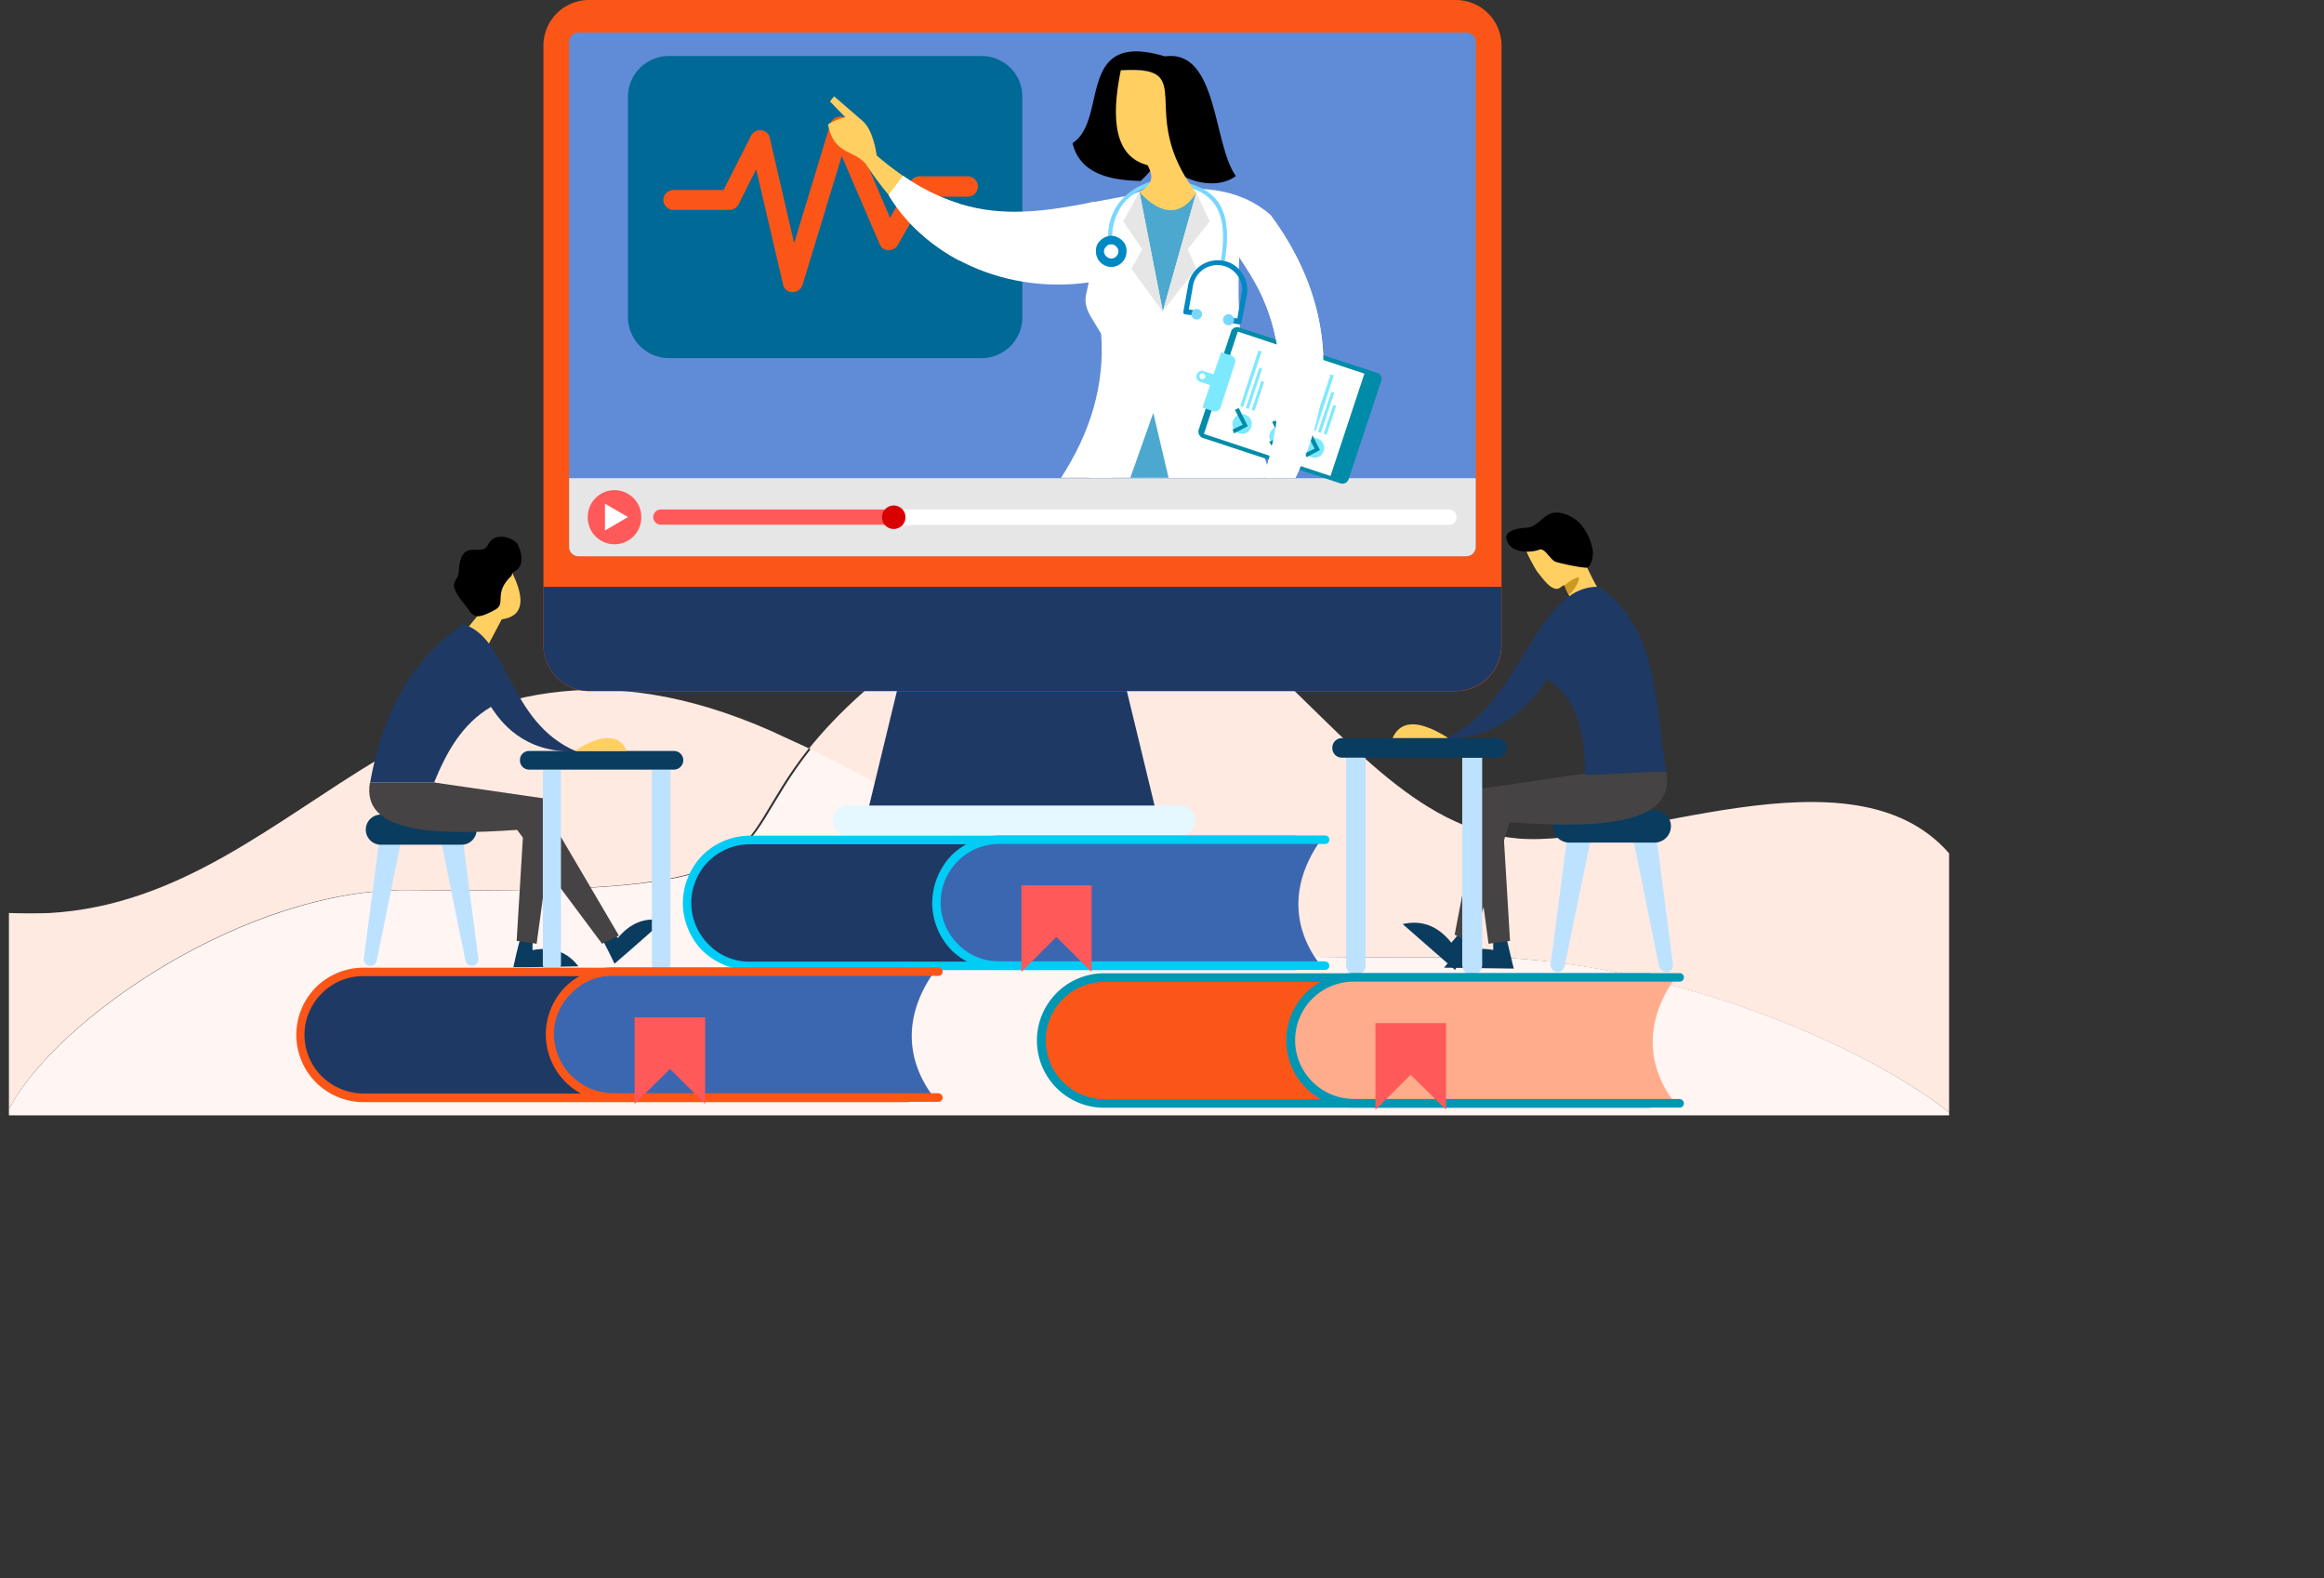 <svg xmlns="http://www.w3.org/2000/svg" xmlns:xlink="http://www.w3.org/1999/xlink" width="813" height="552" viewBox="0 0 813 552">
  <rect x="0" y="0" width="813" height="552" fill="#333333" stroke="none"/>
  <defs>
    <clipPath id="clip-path">
      <rect id="Rectangle_998" data-name="Rectangle 998" width="813" height="552" transform="translate(0.37)" fill="#fff"/>
    </clipPath>
    <clipPath id="clip-path-2">
      <rect id="Rectangle_997" data-name="Rectangle 997" width="830" height="390" transform="translate(0)" fill="#fff"/>
    </clipPath>
  </defs>
  <g id="benfits" transform="translate(-0.37)" clip-path="url(#clip-path)">
    <g id="Group_1962" data-name="Group 1962" transform="translate(-59.63)" clip-path="url(#clip-path-2)">
      <path id="Path_3475" data-name="Path 3475" d="M139.957,252.846C83.144,252.159,16.516,297.864,0,329.428V331.6H678.73v-1.007c-31.823-25.42-104.59-54.867-167.715-54.337C293.88,277.792,401.237,260.9,280.649,203.328,249.649,242.149,274.769,254.329,139.957,252.846Z" transform="translate(63.123 58.456)" fill="#fff5f2" fill-rule="evenodd"/>
      <path id="Path_3476" data-name="Path 3476" d="M266.93,201.875c-121.328-53.544-161.382,58.2-252.616,63.553-4.355.158-9.27.158-14.314,0v68.584c16.47-31.617,82.912-77.27,139.566-76.634,134.392,1.483,109.342-10.7,140.256-49.518C275.769,205.9,271.414,204.046,266.93,201.875Z" transform="translate(63.123 53.874)" fill="#ffeae2" fill-rule="evenodd"/>
      <path id="Path_3477" data-name="Path 3477" d="M266.7,216.681c120.822,57.568,13.256,74.462,230.813,72.926,63.206-.476,136.157,28.917,168.042,54.339V253.33c-33.92-38.979-111.941-1.854-150.8-5.19-71.7-6.2-103.016-137.01-198.409-74.251C290.616,190.73,276.147,204.977,266.7,216.681Z" transform="translate(76.295 45.106)" fill="#ffeae2" fill-rule="evenodd"/>
      <path id="Path_3478" data-name="Path 3478" d="M294.986,182.063l-12.22,50.472H383.382l-12.22-50.472-34.227-4.4v-.953l-3.863.476-3.7-.476v.953Z" transform="translate(80.913 50.805)" fill="#1f3965" fill-rule="evenodd"/>
      <path id="Path_3479" data-name="Path 3479" d="M210.425,0H513.7a16.027,16.027,0,0,1,16.028,15.888V225.825A16.027,16.027,0,0,1,513.7,241.714H210.425a16,16,0,0,1-15.87-15.889V15.888A15.96,15.96,0,0,1,210.425,0Z" transform="translate(55.553)" fill="#fb5618" fill-rule="evenodd"/>
      <path id="Path_3480" data-name="Path 3480" d="M529.679,159.4v20.55a16.028,16.028,0,0,1-16.028,15.888H210.425a15.994,15.994,0,0,1-15.87-15.888V159.4Z" transform="translate(55.553 45.826)" fill="#1f3965" fill-rule="evenodd"/>
      <path id="Path_3481" data-name="Path 3481" d="M204.713,8.844H515.345a3.19,3.19,0,0,1,3.333,3.178V188.8a3.29,3.29,0,0,1-3.333,3.178H204.713a3.256,3.256,0,0,1-3.174-3.178V12.021A3.184,3.184,0,0,1,204.713,8.844Z" transform="translate(57.561 2.543)" fill="#608cd7" fill-rule="evenodd"/>
      <path id="Path_3482" data-name="Path 3482" d="M278.538,218.8H394.655a5.27,5.27,0,1,1,0,10.539H278.538a5.27,5.27,0,1,1,0-10.539Z" transform="translate(78.162 62.903)" fill="#e5f7ff" fill-rule="evenodd"/>
      <path id="Path_3483" data-name="Path 3483" d="M201.539,129.9V154a3.257,3.257,0,0,0,3.174,3.178H515.345A3.291,3.291,0,0,0,518.678,154V129.9Z" transform="translate(57.561 37.346)" fill="#e6e6e6" fill-rule="evenodd"/>
      <path id="Path_3484" data-name="Path 3484" d="M215.957,133.152a9.353,9.353,0,0,1,9.364,9.374,9.365,9.365,0,1,1-18.727,0A9.352,9.352,0,0,1,215.957,133.152Z" transform="translate(59.014 38.28)" fill="#ff595a" fill-rule="evenodd"/>
      <path id="Path_3485" data-name="Path 3485" d="M219.315,141.477l-4.021,2.383-4.021,2.33v-9.374l4.021,2.33Z" transform="translate(60.359 39.334)" fill="#fff" fill-rule="evenodd"/>
      <path id="Path_3486" data-name="Path 3486" d="M227.08,138.379H502.957a2.714,2.714,0,0,1,2.487,2.7,2.64,2.64,0,0,1-2.487,2.7H227.08a2.677,2.677,0,0,1-2.7-2.7A2.745,2.745,0,0,1,227.08,138.379Z" transform="translate(64.128 39.783)" fill="#fff" fill-rule="evenodd"/>
      <path id="Path_3487" data-name="Path 3487" d="M227.08,138.379h83.53v5.35H227.08a2.677,2.677,0,0,1-2.7-2.7A2.735,2.735,0,0,1,227.08,138.379Z" transform="translate(64.128 39.783)" fill="#ff595a" fill-rule="evenodd"/>
      <path id="Path_3488" data-name="Path 3488" d="M188.544,255.944c-.847,3.019-1.482,6.037-2.169,9.056,7.513,0,15.182-.158,22.747-.318-3.65-4.872-9.046-7.044-16.029-5.666v-4.184C191.507,255.256,190.025,255.626,188.544,255.944Z" transform="translate(53.201 73.263)" fill="#0a3c5f" fill-rule="evenodd"/>
      <path id="Path_3489" data-name="Path 3489" d="M210.617,256.866c1.482,2.86,2.857,5.508,4.179,8.367,5.872-5.032,11.532-10.063,17.193-15.041-6.031-1.325-11.374.476-16.029,6.037a39.006,39.006,0,0,1-2.486-3.178C212.468,254.376,211.623,255.7,210.617,256.866Z" transform="translate(60.171 71.81)" fill="#0a3c5f" fill-rule="evenodd"/>
      <path id="Path_3490" data-name="Path 3490" d="M183.985,272.368a2.276,2.276,0,0,1-2.7-1.853l-8.517-41.84,7.511-1.324,5.5,42.315A2.265,2.265,0,0,1,183.985,272.368Zm-36.4,0a2.277,2.277,0,0,0,2.7-1.853l8.517-41.84-7.513-1.324-5.5,42.315A2.265,2.265,0,0,0,147.589,272.368Z" transform="translate(41.524 65.362)" fill="#bde2ff" fill-rule="evenodd"/>
      <path id="Path_3491" data-name="Path 3491" d="M151.458,221.266h28.249a5.27,5.27,0,1,1,0,10.538H151.458a5.27,5.27,0,0,1,0-10.538Z" transform="translate(41.672 63.613)" fill="#0a3c5f" fill-rule="evenodd"/>
      <path id="Path_3492" data-name="Path 3492" d="M165.842,212.543l42.8,6.2-6.877,50.207-6.983-1.007,2.487-41.151-36.078-1.853Z" transform="translate(45.96 61.105)" fill="#454343" fill-rule="evenodd"/>
      <path id="Path_3493" data-name="Path 3493" d="M147.482,212.543c-3.015,17.213,21.054,18.748,51.473,16.577,9.839,13.241,19.89,26.587,29.729,39.827,2.01-1.007,3.862-1.854,5.872-2.861-8.676-14.723-17.352-29.6-26.081-44.328-12.854-3.018-25.709-6.2-38.617-9.215Z" transform="translate(41.946 61.105)" fill="#454343" fill-rule="evenodd"/>
      <path id="Path_3494" data-name="Path 3494" d="M194.391,209.047h6.347v67.9a3.174,3.174,0,1,1-6.347,0Z" transform="translate(55.506 60.1)" fill="#bde2ff" fill-rule="evenodd"/>
      <path id="Path_3495" data-name="Path 3495" d="M224.016,209.047h6.506v67.9a3.189,3.189,0,0,1-3.332,3.178,3.15,3.15,0,0,1-3.174-3.178Z" transform="translate(64.023 60.1)" fill="#bde2ff" fill-rule="evenodd"/>
      <path id="Path_3496" data-name="Path 3496" d="M191.354,203.988h50.784a3.257,3.257,0,0,1,3.175,3.178,3.292,3.292,0,0,1-3.175,3.337H191.354a3.19,3.19,0,0,1-3.174-3.337A3.151,3.151,0,0,1,191.354,203.988Z" transform="translate(53.72 58.645)" fill="#0a3c5f" fill-rule="evenodd"/>
      <path id="Path_3497" data-name="Path 3497" d="M202.977,205c9.2-5.879,15.552-6.2,18.356,0Z" transform="translate(57.974 57.634)" fill="#ffd061" fill-rule="evenodd"/>
      <path id="Path_3498" data-name="Path 3498" d="M181.584,181.06c1.482-2.86,3.015-5.666,4.5-8.526,8.358-1.165,8.358-8.051,2.169-19.225-7.829,2.171-12.008,5.508-6.667,12.234-5.5-3.019-4.178-.476-1.692,3.018-2.169,2.7-4.5,5.35-6.665,8.209C175.924,178.042,178.781,179.578,181.584,181.06Z" transform="translate(49.421 44.075)" fill="#ffd061" fill-rule="evenodd"/>
      <path id="Path_3499" data-name="Path 3499" d="M190.637,158.338c.158-.158,5.661-1.483,2.01-9.692-1-2.171-8.04-5.19-10.527,0-2.169,4.661-9.522-3.178-10.21,9.374-.158,3.866-4.656,3.178,1.851,11.228,3.333,3.866,2.857,6.513,11,2.012,3.862-2.172-.846-5.668,5.5-11.7C190.479,159.343,190.8,158.338,190.637,158.338Z" transform="translate(48.566 41.91)" fill-rule="evenodd"/>
      <path id="Path_3500" data-name="Path 3500" d="M180,169.559c16.029,4.659,15.553,34.265,39.623,44.487-18.886.689-26.715-10.857-29.889-15.571-10.21,6.038-15.553,15.889-19.891,26.428H147.469C151.436,202.659,160.271,183.276,180,169.559Z" transform="translate(42.016 48.747)" fill="#1f3965" fill-rule="evenodd"/>
      <path id="Path_3501" data-name="Path 3501" d="M461.333,255.833c.847,3.336,1.482,6.515,2.328,9.692-8.2-.16-16.188-.16-24.388-.318,4.021-5.35,9.682-7.52,17.193-6.2v-4.343C458,254.986,459.693,255.462,461.333,255.833Z" transform="translate(125.908 73.216)" fill="#0a3c5f" fill-rule="evenodd"/>
      <path id="Path_3502" data-name="Path 3502" d="M450.869,258.312c-1.482,2.861-3.015,5.879-4.5,8.845-6.189-5.35-12.22-10.7-18.356-16.047,6.506-1.483,12.22.476,17.034,6.515,1.006-1.165,2.01-2.33,2.857-3.5C448.858,255.452,449.863,256.988,450.869,258.312Z" transform="translate(122.672 72.057)" fill="#0a3c5f" fill-rule="evenodd"/>
      <path id="Path_3503" data-name="Path 3503" d="M470.256,274.718a2.515,2.515,0,0,0,2.857-2.012l9.206-44.646-8.2-1.325-5.872,45.176A2.512,2.512,0,0,0,470.256,274.718Zm38.724,0a2.643,2.643,0,0,1-2.857-2.012l-9.046-44.646,8.042-1.325,5.871,45.176A2.355,2.355,0,0,1,508.98,274.718Z" transform="translate(134.232 65.185)" fill="#bde2ff" fill-rule="evenodd"/>
      <path id="Path_3504" data-name="Path 3504" d="M504.462,220.07h-30.1a5.572,5.572,0,0,0-5.5,5.668,5.675,5.675,0,0,0,5.5,5.666h30.1a5.739,5.739,0,0,0,5.66-5.666A5.6,5.6,0,0,0,504.462,220.07Z" transform="translate(134.414 63.269)" fill="#0a3c5f" fill-rule="evenodd"/>
      <path id="Path_3505" data-name="Path 3505" d="M491.207,209.582l-45.441,6.673,7.195,53.543,7.511-1.006-2.644-44.01,38.406-2.012Z" transform="translate(127.775 60.254)" fill="#454343" fill-rule="evenodd"/>
      <path id="Path_3506" data-name="Path 3506" d="M516.157,209.582c3.332,18.378-22.378,20.072-54.806,17.742L448.338,269.8l-6.19-3.178,9.046-47.188c13.7-3.336,27.4-6.513,41.1-9.851Z" transform="translate(126.735 60.254)" fill="#454343" fill-rule="evenodd"/>
      <path id="Path_3507" data-name="Path 3507" d="M451.239,205.8H444.2v72.45a3.492,3.492,0,1,0,6.983,0V205.8Z" transform="translate(127.325 59.165)" fill="#bde2ff" fill-rule="evenodd"/>
      <path id="Path_3508" data-name="Path 3508" d="M419.526,205.8h-6.878v72.45a3.394,3.394,0,0,0,3.492,3.5,3.359,3.359,0,0,0,3.333-3.5V205.8Z" transform="translate(118.254 59.165)" fill="#bde2ff" fill-rule="evenodd"/>
      <path id="Path_3509" data-name="Path 3509" d="M466.568,200.492H412.239a3.36,3.36,0,0,0-3.333,3.5,3.322,3.322,0,0,0,3.333,3.337h54.328a3.322,3.322,0,0,0,3.333-3.337A3.36,3.36,0,0,0,466.568,200.492Z" transform="translate(117.178 57.64)" fill="#0a3c5f" fill-rule="evenodd"/>
      <path id="Path_3510" data-name="Path 3510" d="M444.831,201.57c-9.839-6.2-16.557-6.673-19.573,0Z" transform="translate(121.879 56.562)" fill="#ffd061" fill-rule="evenodd"/>
      <path id="Path_3511" data-name="Path 3511" d="M461.336,150.147c0,1.483,3.174,7.044,4.021,8.369,1.692,2.012,5.5,8.049,8.358,5.666,1.692-1.324,1.163-.689,2.168,1.325.847,1.694,2.01,4.183,3.015,5.879,1.322,1.853,9.2-2.7,9.2-4.873-1.322-1.324-4.654-8.049-5.5-10.062-1.692-3.866-4.867-11.7-8.675-12.87C469.376,142.309,463.187,145.8,461.336,150.147Z" transform="translate(132.251 41.203)" fill="#ffd061" fill-rule="evenodd"/>
      <path id="Path_3512" data-name="Path 3512" d="M471.852,159.671c.317,0,.317.688,1,2.012a5.994,5.994,0,0,0,.688,1.165c1.851-1.007,4.656-6.355,3.175-6.038a10.843,10.843,0,0,0-2.486,1.165C473.385,158.506,472.7,159.14,471.852,159.671Z" transform="translate(135.274 45.078)" fill="#c92" fill-rule="evenodd"/>
      <path id="Path_3513" data-name="Path 3513" d="M493.253,159.4c-22.218-.689-27.72,42.156-53.323,52.855,20.049.847,31.9-15.571,35.231-20.55,10.845,6.356,13.385,20.55,13.225,33.472,8.042,0,20.367-1.165,28.409-1.165C512.615,200.232,514.307,173.963,493.253,159.4Z" transform="translate(126.097 45.824)" fill="#1f3965" fill-rule="evenodd"/>
      <path id="Path_3514" data-name="Path 3514" d="M473.2,156.348c-1.851-1.006-3.492-4.661-5.343-4.183-3.015,1.165-8.517,1.165-10.686-1.7-3.332-4.5,2.328-5.666,5.343-5.879,2.486-.158,3.333-.688,5.343-2.33,1.851-1.482,3.015-2.86,5.66-3.018,3.015-.16,7.195,2.012,9.047,4.5a18.756,18.756,0,0,1,3.861,8.685c.317,1.325-.318,5.35-1.851,6.038C483.564,158.839,474.359,156.879,473.2,156.348Z" transform="translate(130.76 40.029)" fill-rule="evenodd"/>
      <path id="Path_3515" data-name="Path 3515" d="M255.646,228.133H444.977v44.01H255.646a22.005,22.005,0,1,1,0-44.01Z" transform="translate(66.774 65.587)" fill="#1f3965" fill-rule="evenodd"/>
      <path id="Path_3516" data-name="Path 3516" d="M255.979,226.984H446.79v47.03H255.979a24.271,24.271,0,0,1-16.717-6.831,24,24,0,0,1-6.824-16.576,24.324,24.324,0,0,1,6.824-16.736A23.85,23.85,0,0,1,255.979,226.984ZM443.933,230H255.979A20.489,20.489,0,0,0,241.43,265.01a19.774,19.774,0,0,0,14.549,6.038H443.933Z" transform="translate(66.444 65.257)" fill="#00ccf5"/>
      <path id="Path_3517" data-name="Path 3517" d="M323.4,228.133H435.862c-10.686,15.041-10.368,30.77,0,44.01H323.4a22.005,22.005,0,1,1,0-44.01Z" transform="translate(86.252 65.587)" fill="#3b67b1" fill-rule="evenodd"/>
      <path id="Path_3518" data-name="Path 3518" d="M437.676,271.005a1.483,1.483,0,0,1,0,2.965H323.729a24.271,24.271,0,0,1-16.717-6.831,24,24,0,0,1-6.824-16.576,24.324,24.324,0,0,1,6.824-16.736,24.079,24.079,0,0,1,16.717-6.886H437.676a1.483,1.483,0,0,1,0,2.966H323.729a20.489,20.489,0,0,0-14.549,35.007,19.774,19.774,0,0,0,14.549,6.038H437.676Z" transform="translate(85.922 65.244)" fill="#00ccf5"/>
      <path id="Path_3519" data-name="Path 3519" d="M324.43,240.477h24.546V270.77L336.65,258.537,324.43,270.77Z" transform="translate(92.891 69.136)" fill="#ff595a" fill-rule="evenodd"/>
      <path id="Path_3520" data-name="Path 3520" d="M150.511,264H340v44.01H150.511a22.005,22.005,0,0,1,0-44.01Z" transform="translate(36.594 75.9)" fill="#1f3965" fill-rule="evenodd"/>
      <path id="Path_3521" data-name="Path 3521" d="M150.849,262.852H341.82V309.88H150.849A23.693,23.693,0,0,1,134.292,303a23.607,23.607,0,0,1,0-33.313A23.646,23.646,0,0,1,150.849,262.852Zm187.956,2.965H150.849a20.212,20.212,0,0,0-14.547,6.037,20.411,20.411,0,0,0,0,28.97,21,21,0,0,0,14.547,6.038H338.805Z" transform="translate(36.25 75.568)" fill="#fb5618"/>
      <path id="Path_3522" data-name="Path 3522" d="M218.261,264H330.727c-10.686,15.041-10.21,30.77,0,44.01H218.261a22.005,22.005,0,0,1,0-44.01Z" transform="translate(56.072 75.9)" fill="#3b67b0" fill-rule="evenodd"/>
      <path id="Path_3523" data-name="Path 3523" d="M332.7,306.833a1.492,1.492,0,0,1,0,2.965H218.593a23.6,23.6,0,0,1-16.558-40.2,23.651,23.651,0,0,1,16.558-6.831H332.7a1.492,1.492,0,0,1,0,2.965H218.593a19.587,19.587,0,0,0-14.389,6.037,19.857,19.857,0,0,0-6.189,14.406,20.879,20.879,0,0,0,20.578,20.6H332.7Z" transform="translate(55.742 75.545)" fill="#fb5618"/>
      <path id="Path_3524" data-name="Path 3524" d="M219.328,276.344h24.7v30.293L231.707,294.4l-12.379,12.234Z" transform="translate(62.675 79.447)" fill="#ff595a" fill-rule="evenodd"/>
      <path id="Path_3525" data-name="Path 3525" d="M351.8,265.566h189.49v44.012H351.8a22.006,22.006,0,0,1,0-44.012Z" transform="translate(94.463 76.349)" fill="#fb5618" fill-rule="evenodd"/>
      <path id="Path_3526" data-name="Path 3526" d="M352.138,264.375H543.109V311.4H352.138a23.515,23.515,0,0,1,0-47.03Zm187.956,3.019H352.138A20.489,20.489,0,0,0,337.749,302.4a20.532,20.532,0,0,0,14.389,6.037H540.094Z" transform="translate(94.12 76.006)" fill="#0097b5"/>
      <path id="Path_3527" data-name="Path 3527" d="M419.511,265.566H532.135c-10.686,15.042-10.368,30.771,0,44.012H419.511a22.006,22.006,0,0,1,0-44.012Z" transform="translate(113.93 76.349)" fill="#ffac8d" fill-rule="evenodd"/>
      <path id="Path_3528" data-name="Path 3528" d="M533.989,308.4a1.483,1.483,0,0,1,0,2.966H419.882a23.515,23.515,0,0,1,0-47.03H533.989a1.483,1.483,0,0,1,0,2.966H419.882a20.489,20.489,0,0,0-14.389,35.007,20.532,20.532,0,0,0,14.389,6.037H533.989Z" transform="translate(113.611 75.994)" fill="#0097b5"/>
      <path id="Path_3529" data-name="Path 3529" d="M420.617,277.906h24.7V308.2l-12.378-12.234L420.617,308.2Z" transform="translate(120.545 79.896)" fill="#ff595a" fill-rule="evenodd"/>
      <path id="Path_3530" data-name="Path 3530" d="M231.7,15.219H341.31a14.187,14.187,0,0,1,14.178,14.193v77.27a14.289,14.289,0,0,1-14.178,14.193H231.7a14.4,14.4,0,0,1-14.178-14.193V29.412A14.289,14.289,0,0,1,231.7,15.219Z" transform="translate(62.156 4.375)" fill="#006996" fill-rule="evenodd"/>
      <path id="Path_3531" data-name="Path 3531" d="M230.625,64.36a3.635,3.635,0,0,1-3.492-3.5,3.524,3.524,0,0,1,3.492-3.5h17.563L257.868,38.3a3.487,3.487,0,0,1,4.656-1.483,3.161,3.161,0,0,1,1.851,2.33l8.517,36.808,12.7-41.839a3.747,3.747,0,0,1,4.5-2.33,3.565,3.565,0,0,1,2.168,2.013l14.178,33.312L313.626,54.4A3.644,3.644,0,0,1,316.8,52.55h16.717a3.576,3.576,0,1,1,0,7.15H318.809l-9.681,16.895a3.32,3.32,0,0,1-1.693,1.483,3.428,3.428,0,0,1-4.654-1.854l-13.225-30.77-13.7,45.017a3.6,3.6,0,0,1-2.7,2.489,3.372,3.372,0,0,1-4.179-2.7l-9.363-40.144-6.031,12.022a3.708,3.708,0,0,1-3.333,2.171H230.625Z" transform="translate(64.919 9.099)" fill="#fb5618" fill-rule="evenodd"/>
      <path id="Path_3532" data-name="Path 3532" d="M290.568,137.309a4.105,4.105,0,1,1-4.021,4.025A4.125,4.125,0,0,1,290.568,137.309Z" transform="translate(82 39.476)" fill="#d90000" fill-rule="evenodd"/>
      <path id="Path_3533" data-name="Path 3533" d="M369.644,80.127c-1.693-6.2-3.175-11.016-4.868-17.212-34.6,10.063-57.133,0-75.859-16.047-1.006-6.355-2.7-10.063-4.867-12.022L274,26.16l-1.428,1.8,5.343,5.508a21.438,21.438,0,0,0-6.031,2.489c2.01,10.7,9.046,8.845,13.225,13.876C303.306,77.8,329.016,92.52,369.644,80.127Z" transform="translate(77.784 7.521)" fill="#ffd061" fill-rule="evenodd"/>
      <path id="Path_3534" data-name="Path 3534" d="M293.385,47.8l-5.026,6.673C302.219,77.4,332.8,90.96,364.536,83.916c1.693,23.568-2.328,46.341-6.031,69.432h61c15.393-50.843-4.867-69.909-11.215-81.454-10.528,17.9,3.861,45.017,11.85,81.454h10.526c21.9-44.17,1.693-77.8-8.675-91.835-11.215-10.063-26.081-10.221-39.781-8.368C350.36,57.171,325.126,69.564,293.385,47.8Z" transform="translate(82.521 13.741)" fill="#fff" fill-rule="evenodd"/>
      <path id="Path_3535" data-name="Path 3535" d="M399.047,57.27q-6.269,52.908,9.839,95.489H363.444c-.846-7.044-1.851-14.035-2.856-21.079-2.487,7.044-4.868,14.035-7.354,21.079H335.2c10.21-15.729,15.395-32.465,14.02-50.366-1.164-2.012-2.486-4.025-3.65-6.038-1.323-2.33-2.169-4.66-1.693-7.361l7.035-31.777,19.045-7.362C379.632,52.4,389.365,54.728,399.047,57.27Z" transform="translate(95.986 14.333)" fill="#fff" fill-rule="evenodd"/>
      <path id="Path_3536" data-name="Path 3536" d="M377.08,53.076,365.39,94.545l-3.333,35.484,5.343,22.719H354.016l8.04-22.719,3.333-35.484-8.2-41.786,7.353-2.86Z" transform="translate(101.397 14.346)" fill="#4ca8cf" fill-rule="evenodd"/>
      <path id="Path_3537" data-name="Path 3537" d="M374.542,52.363l-11.69,41.468,11.69-15.041-3.015-6.673,7.724-9.745Z" transform="translate(103.937 15.054)" fill="#e6e6e6" fill-rule="evenodd"/>
      <path id="Path_3538" data-name="Path 3538" d="M357.746,52.117l8.2,41.945-11-15.041,3.808-6.832-6.665-9.745Z" transform="translate(100.842 14.983)" fill="#e6e6e6" fill-rule="evenodd"/>
      <path id="Path_3539" data-name="Path 3539" d="M382.279,77.856c4.021-22.932-6.665-25.421-16.4-27.752h-.318l.318-1.483.158.159c10.369,2.489,21.9,5.19,17.564,29.287Z" transform="translate(104.717 13.978)" fill="#78d7ff"/>
      <path id="Path_3540" data-name="Path 3540" d="M373.1,88.412a.862.862,0,0,1-.318,1.695l-3.65-.477a.756.756,0,0,1-.687-1.006l1.693-9.374A10.485,10.485,0,0,1,382.3,70.881a9.585,9.585,0,0,1,6.665,4.343,10.44,10.44,0,0,1,1.693,7.679l-1.851,9.374a.948.948,0,0,1-1.006.847l-3.65-.689a1.317,1.317,0,0,1-.846-1.165,1.477,1.477,0,0,1,1.164-.688l2.857.477,1.481-8.527a7.907,7.907,0,0,0-1.322-6.355,8.855,8.855,0,0,0-5.5-3.654,8.945,8.945,0,0,0-6.507,1.324,8.805,8.805,0,0,0-3.65,5.667l-1.482,8.368Z" transform="translate(105.534 20.317)" fill="#0088c2"/>
      <path id="Path_3541" data-name="Path 3541" d="M372.468,83.914a1.854,1.854,0,1,1-1.851,1.854A1.912,1.912,0,0,1,372.468,83.914Z" transform="translate(106.17 24.125)" fill="#78d7ff" fill-rule="evenodd"/>
      <path id="Path_3542" data-name="Path 3542" d="M348.065,69.912a18.973,18.973,0,0,1,4.021-13.4c2.857-3.654,7.195-6.2,12.538-7.52l.317,1.324c-5.025,1.324-9.2,3.654-11.849,7.044a19.117,19.117,0,0,0-3.65,12.552Z" transform="translate(99.674 14.085)" fill="#78d7ff"/>
      <path id="Path_3543" data-name="Path 3543" d="M381.213,85.355a1.876,1.876,0,0,1,1.853,1.854,1.915,1.915,0,0,1-1.853,2.012,1.947,1.947,0,0,1-2.01-2.012A1.915,1.915,0,0,1,381.213,85.355Z" transform="translate(108.638 24.539)" fill="#78d7ff" fill-rule="evenodd"/>
      <path id="Path_3544" data-name="Path 3544" d="M350.03,64.047a5.537,5.537,0,0,1,3.862,1.695,4.644,4.644,0,0,1,1.481,3.654,5.362,5.362,0,0,1-1.481,3.866,5.441,5.441,0,0,1-3.862,1.695,5.537,5.537,0,0,1-3.861-1.695,5.272,5.272,0,0,1-1.481-3.866,4.566,4.566,0,0,1,1.481-3.654A5.536,5.536,0,0,1,350.03,64.047Zm1.693,3.707a2.015,2.015,0,0,0-1.693-.688,1.934,1.934,0,0,0-1.692.688,2.4,2.4,0,0,0-.847,1.695,2.62,2.62,0,0,0,2.539,2.542,2.479,2.479,0,0,0,1.693-.688,2.754,2.754,0,0,0,.847-1.854A2.616,2.616,0,0,0,351.723,67.754Z" transform="translate(98.715 18.413)" fill="#0088c2"/>
      <path id="Path_3545" data-name="Path 3545" d="M389.332,57.171c-8.04-11.016-6.189-44.328-24.7-41.839-5.025,8.05,7.353,20.549-5.025,30.611C365.949,58.707,381.661,63.049,389.332,57.171Z" transform="translate(103.003 4.37)" fill-rule="evenodd"/>
      <path id="Path_3546" data-name="Path 3546" d="M370.748,15.738c-31.581-9.533-19.732,22.085-32.428,30.294,2.7,11.545,14.865,13.028,23.911,13.24a15.887,15.887,0,0,0,2.328-5.508c-11.215-2.86-13.014-15.412-9.364-33.1,21.9-1.483,12.221,7.838,16.717,25.262C375.933,36.658,375.775,26.6,370.748,15.738Zm-8.517,43.481a44.357,44.357,0,0,0,9.681-13.4c-4.5-17.371,5.185-26.745-16.717-25.262-3.65,17.742-1.851,30.294,9.364,33.1A15.728,15.728,0,0,1,362.231,59.219Z" transform="translate(96.885 4.015)" fill-rule="evenodd"/>
      <path id="Path_3547" data-name="Path 3547" d="M358.315,61.633c5.343-2.86,4.656-6.038,2.857-9.374-11.215-2.86-13.014-15.412-9.364-33.1,28.249-1.854,4.656,14.405,26.4,42.845C371.382,72.49,363.341,67.3,358.315,61.633Z" transform="translate(100.272 5.467)" fill="#ffd061" fill-rule="evenodd"/>
      <path id="Path_3548" data-name="Path 3548" d="M372.605,124.8l11.374-34.478A2.214,2.214,0,0,1,386.835,89l48.3,15.888a2.154,2.154,0,0,1,1.322,2.86l-11.374,34.267a2.3,2.3,0,0,1-2.857,1.482l-48.139-15.888A2.312,2.312,0,0,1,372.605,124.8Z" transform="translate(106.718 25.553)" fill="#008ca8" fill-rule="evenodd"/>
      <path id="Path_3549" data-name="Path 3549" d="M385.876,90.07l-11.86,35.789,44.283,14.71,11.86-35.788Z" transform="translate(107.147 25.895)" fill="#fff"/>
      <path id="Path_3550" data-name="Path 3550" d="M374.094,115.011l2.7-7.838-3.492-1.165a1.812,1.812,0,0,1-1.164-2.489,1.763,1.763,0,0,1,2.486-1.165l3.333,1.006,2.7-7.679,3.492,1.165a2.032,2.032,0,0,1,1.324,2.7l-5.026,15.412a2.166,2.166,0,0,1-2.7,1.324Zm-1.006-11.228a1.088,1.088,0,0,1,1.322-.688,1.176,1.176,0,0,1,.688,1.324,1.278,1.278,0,0,1-1.322.689A1.1,1.1,0,0,1,373.089,103.782Z" transform="translate(106.554 27.507)" fill="#7de9ff" fill-rule="evenodd"/>
      <path id="Path_3551" data-name="Path 3551" d="M381.957,114.828a3.5,3.5,0,0,1,4.338-2.171A3.377,3.377,0,0,1,388.305,117a3.153,3.153,0,0,1-4.179,2.171A3.4,3.4,0,0,1,381.957,114.828Z" transform="translate(109.375 32.348)" fill="#7de9ff" fill-rule="evenodd"/>
      <path id="Path_3552" data-name="Path 3552" d="M383.958,110.816l3.174,6.356-4.814,2.542-.529-1.376,3.544-1.643-2.7-5.19Z" transform="translate(109.382 31.859)" fill="#008ca8"/>
      <path id="Path_3553" data-name="Path 3553" d="M383.883,114.663l6.347-19.437,1.164.318-6.507,19.437Z" transform="translate(109.984 27.377)" fill="#7de9ff" fill-rule="evenodd"/>
      <path id="Path_3554" data-name="Path 3554" d="M390.106,99.909l-4.684,14.068,1,.335,4.684-14.068Z" transform="translate(110.426 28.723)" fill="#7de9ff"/>
      <path id="Path_3555" data-name="Path 3555" d="M390.338,103.527l-3.346,10.049,1,.335,3.345-10.049Z" transform="translate(110.878 29.763)" fill="#7de9ff"/>
      <path id="Path_3556" data-name="Path 3556" d="M391.97,118.249a3.43,3.43,0,1,1,6.507,2.172,3.43,3.43,0,1,1-6.507-2.172Z" transform="translate(112.268 33.327)" fill="#7de9ff" fill-rule="evenodd"/>
      <path id="Path_3557" data-name="Path 3557" d="M393.942,114.191l3.174,6.356-4.654,2.383-.689-1.218,3.544-1.8-2.539-5.19Z" transform="translate(112.252 32.829)" fill="#008ca8"/>
      <path id="Path_3558" data-name="Path 3558" d="M393.867,118.038,400.374,98.6l1.006.371-6.349,19.384Z" transform="translate(112.854 28.347)" fill="#7de9ff" fill-rule="evenodd"/>
      <path id="Path_3559" data-name="Path 3559" d="M395.43,117.324l4.654-14.035,1.005.318-4.5,14.088Z" transform="translate(113.303 29.695)" fill="#7de9ff" fill-rule="evenodd"/>
      <path id="Path_3560" data-name="Path 3560" d="M396.992,117.006l3.333-10.221,1.164.53-3.333,10.009Z" transform="translate(113.753 30.7)" fill="#7de9ff" fill-rule="evenodd"/>
      <path id="Path_3561" data-name="Path 3561" d="M401.545,121.328a3.429,3.429,0,1,1,6.506,2.172,3.331,3.331,0,0,1-4.338,2.171A3.527,3.527,0,0,1,401.545,121.328Z" transform="translate(115.024 34.216)" fill="#7de9ff" fill-rule="evenodd"/>
      <path id="Path_3562" data-name="Path 3562" d="M403.559,117.316l3.174,6.356-4.654,2.489-.688-1.324,3.49-1.643L402.237,118Z" transform="translate(115.017 33.728)" fill="#008ca8"/>
      <path id="Path_3563" data-name="Path 3563" d="M403.484,121.11l6.349-19.383,1.164.317-6.349,19.437Z" transform="translate(115.619 29.246)" fill="#7de9ff" fill-rule="evenodd"/>
      <path id="Path_3564" data-name="Path 3564" d="M409.707,106.4l-4.684,14.068,1,.335,4.684-14.068Z" transform="translate(116.061 30.59)" fill="#7de9ff"/>
      <path id="Path_3565" data-name="Path 3565" d="M409.924,110.011l-3.346,10.049,1,.336,3.345-10.049Z" transform="translate(116.508 31.628)" fill="#7de9ff"/>
      <path id="Path_3566" data-name="Path 3566" d="M293.385,47.8l-5.026,6.673C294.02,64,302.748,71.841,313.063,77.4V57.489A71.886,71.886,0,0,1,293.385,47.8Zm126.8,105.551c-.16-.847-.476-1.854-.687-2.86v2.86c9.2-30.293,5.66-49.36,0-62.229V59.5c.846.689,1.692,1.324,2.486,2.012,10.368,14.035,30.577,47.665,8.675,91.835Z" transform="translate(82.521 13.741)" fill="#fff" fill-rule="evenodd"/>
    </g>
  </g>
</svg>
